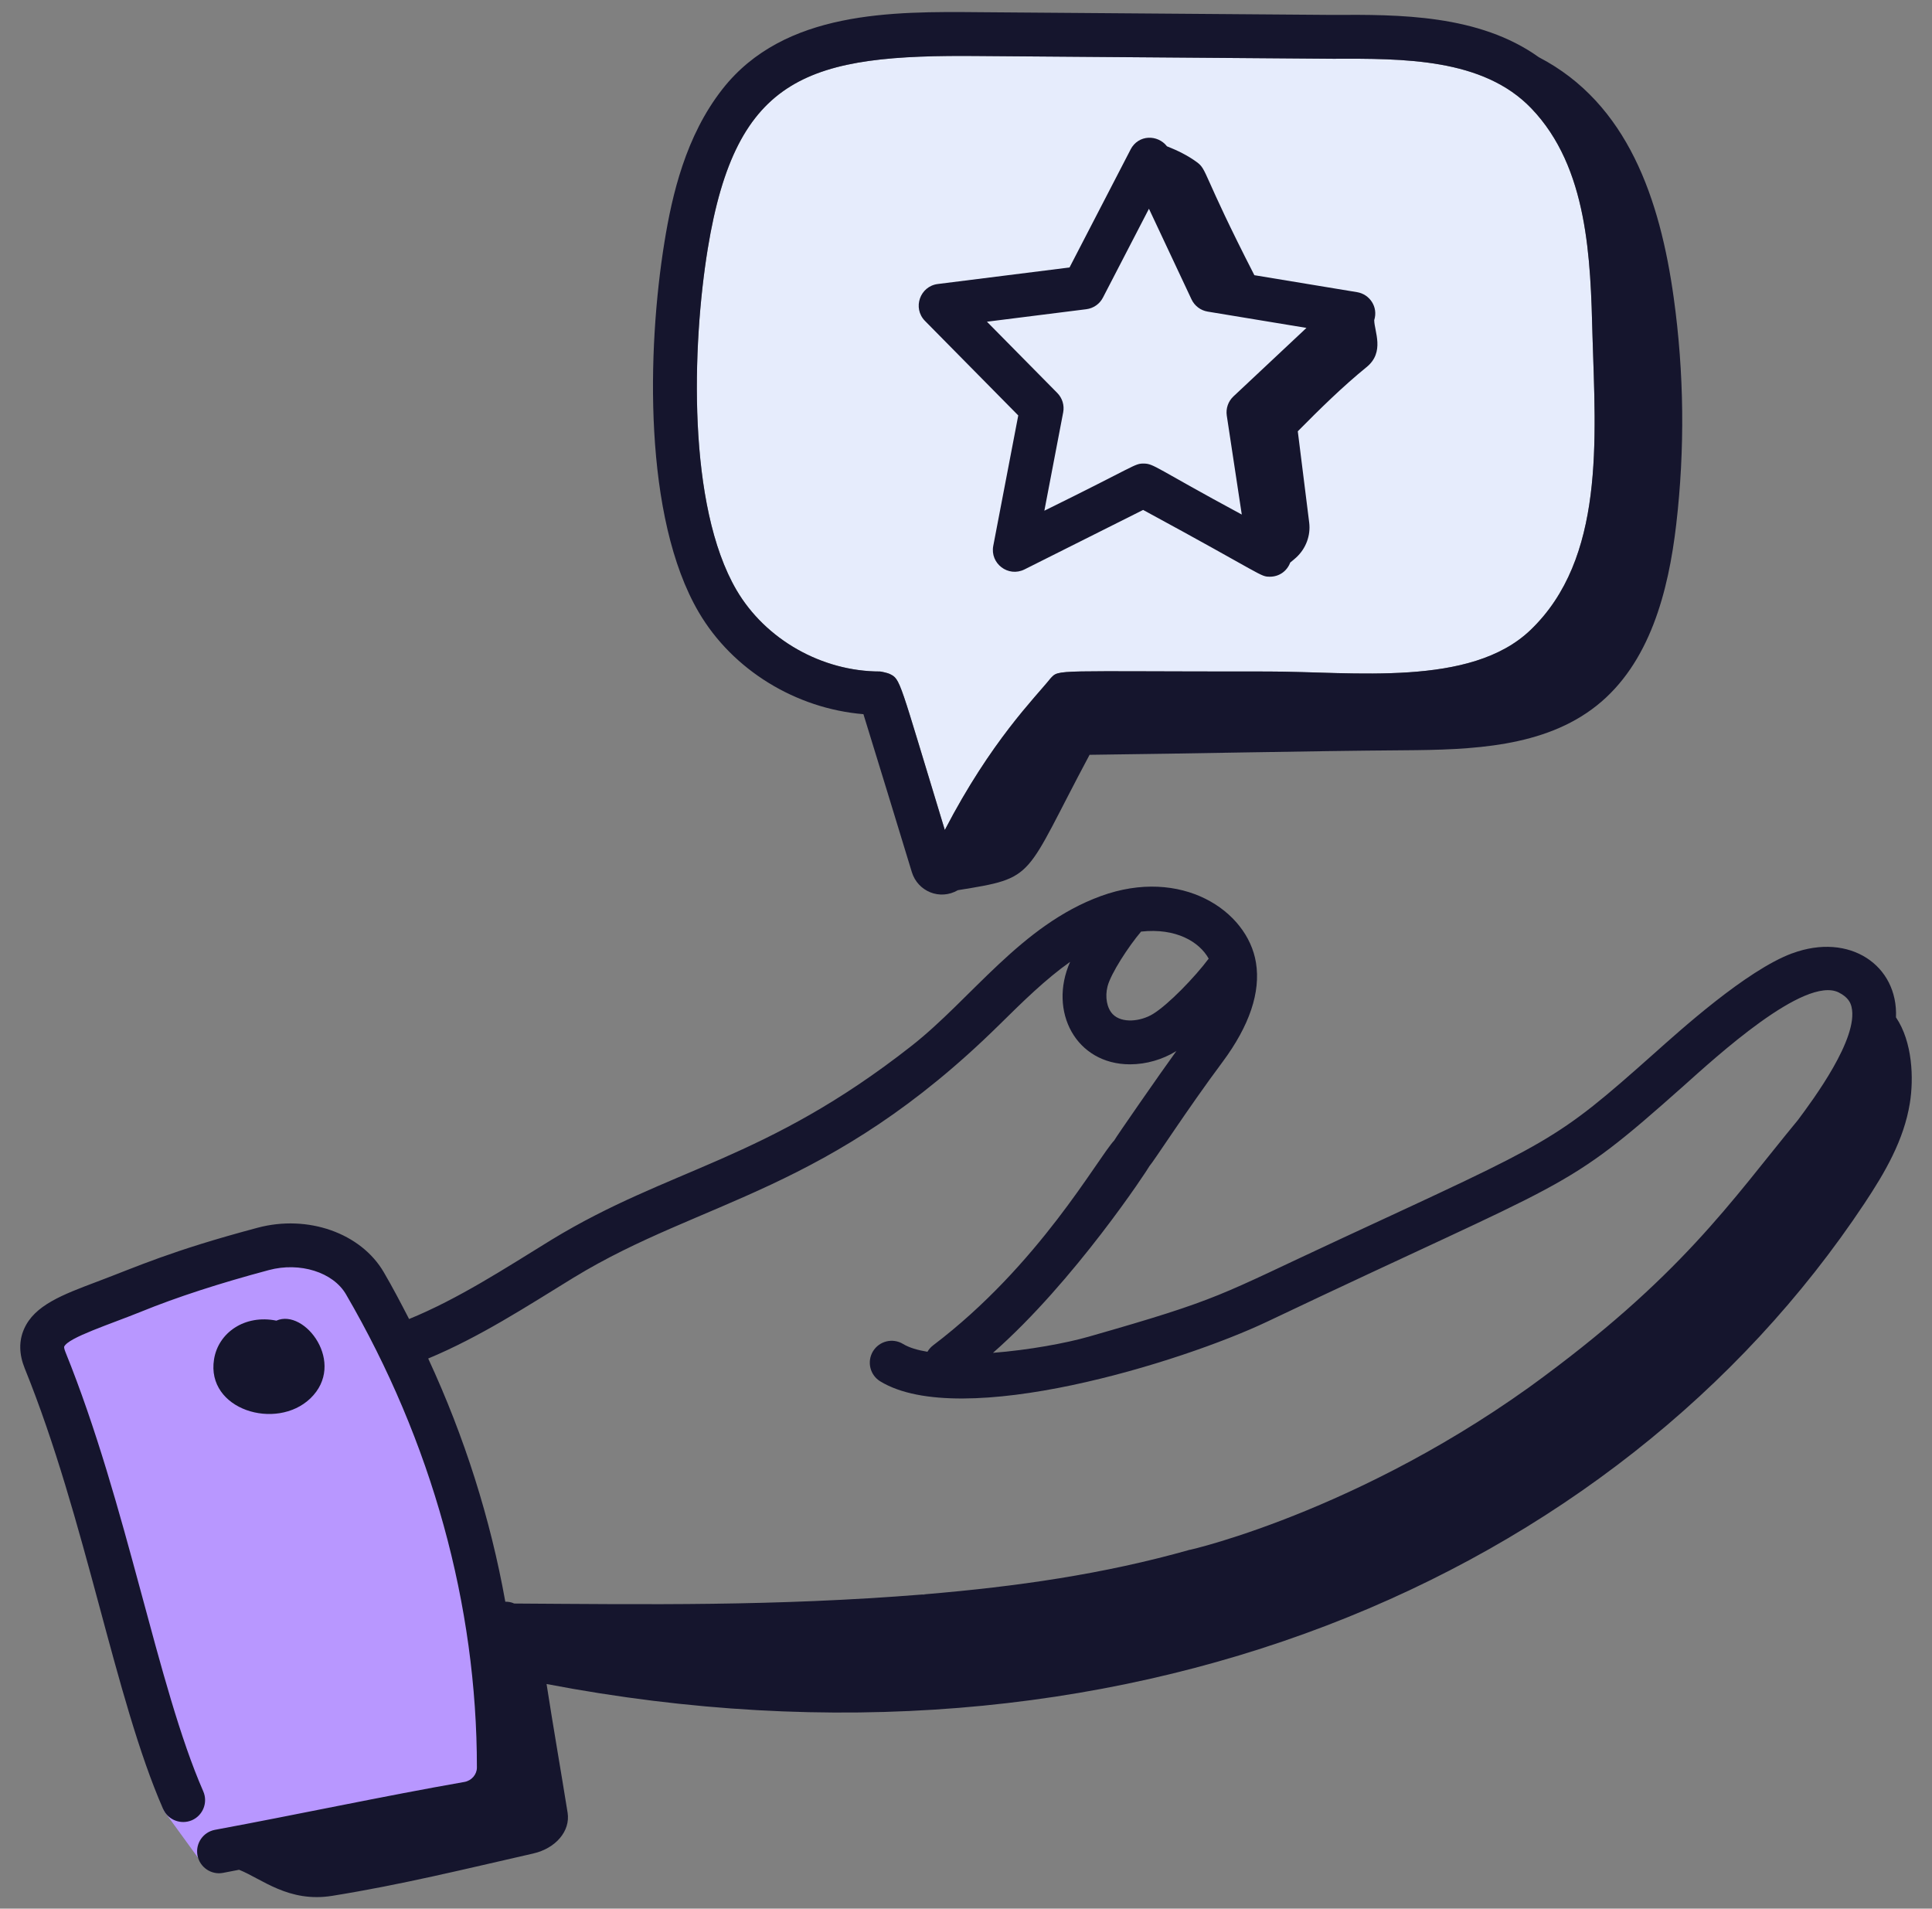<svg width="82" height="81" viewBox="0 0 82 81" fill="none" xmlns="http://www.w3.org/2000/svg">
<rect x="0" y="0" width="82" height="81" fill="#808080" stroke="none"/>
<path d="M2 56.845L14.334 52.511L19 62.845L22 75.845L8.407 78.845L6.954 76.845L2 56.845Z" fill="#B897FF"/>
<path d="M76.068 40.457C74.117 41.178 71.272 43.761 70.209 44.706C65.986 48.463 65.902 48.4 56.913 52.573C51.671 55.005 51.886 55.105 46.212 56.726C45.234 57.006 43.662 57.294 42.145 57.413C45.595 54.389 48.731 49.61 48.787 49.486C48.952 49.312 50.398 47.067 51.889 45.068C53.034 43.526 53.511 42.108 53.307 40.853C52.946 38.63 50.13 36.786 46.723 38.028C43.333 39.265 41.242 42.382 38.686 44.388C32.44 49.291 28.44 49.549 23.401 52.619C21.441 53.825 19.452 55.124 17.363 55.978C17.019 55.312 16.672 54.647 16.291 53.995C15.323 52.331 13.068 51.534 10.934 52.104C7.228 53.092 5.822 53.754 4.147 54.383C2.647 54.948 1.462 55.392 1.02 56.404C0.797 56.911 0.807 57.473 1.049 58.071C3.651 64.488 4.861 72.063 6.922 76.769C7.129 77.238 7.676 77.451 8.148 77.248C8.618 77.041 8.832 76.493 8.627 76.023C6.669 71.549 5.405 63.864 2.775 57.373C2.721 57.24 2.717 57.165 2.724 57.151C2.894 56.764 4.672 56.201 6.012 55.657C7.494 55.053 9.311 54.462 11.414 53.9C12.732 53.548 14.14 53.992 14.685 54.93C18.324 61.179 20.244 68.124 20.241 75.014C20.241 75.309 20.012 75.572 19.71 75.624C16.27 76.226 12.609 77.011 9.128 77.655C8.622 77.748 8.289 78.232 8.381 78.737C8.475 79.247 8.969 79.578 9.463 79.483C9.687 79.442 9.922 79.393 10.148 79.351C11.113 79.737 12.252 80.754 14.095 80.458C17.024 79.989 19.76 79.314 22.631 78.661C23.584 78.444 24.215 77.71 24.091 76.928C23.801 75.116 23.476 73.264 23.198 71.468C47.474 76.109 68.552 67.013 79.137 51.066C80.001 49.764 80.808 48.387 81.061 46.811C81.227 45.775 81.18 44.225 80.471 43.175C80.566 40.973 78.508 39.555 76.068 40.459V40.457ZM39.164 67.677C39.223 67.665 39.269 67.665 39.291 67.666C39.168 67.677 39.041 67.688 39.164 67.677ZM51.3 40.684C50.704 41.48 49.587 42.634 48.936 43.032C48.42 43.349 47.621 43.442 47.23 43.043C46.98 42.787 46.892 42.311 47.008 41.858C47.151 41.308 47.905 40.154 48.431 39.536C49.911 39.372 50.904 39.969 51.301 40.684H51.3ZM24.371 54.207C29.803 50.893 35.188 50.608 42.412 43.492C43.411 42.507 44.374 41.559 45.419 40.82C44.486 42.927 45.669 45.169 47.962 45.169C48.653 45.169 49.348 44.961 49.905 44.619C49.915 44.613 49.925 44.605 49.933 44.599C49.23 45.568 47.358 48.268 47.291 48.399C46.577 49.167 44.102 53.685 39.607 57.093C39.505 57.17 39.423 57.265 39.363 57.368C38.943 57.299 38.586 57.193 38.33 57.037C37.89 56.77 37.319 56.909 37.052 57.348C36.786 57.788 36.925 58.359 37.364 58.625C40.793 60.708 50.138 57.818 53.774 56.094C66.84 49.882 66.269 50.7 71.444 46.096C72.817 44.872 76.591 41.397 78.042 42.119C78.442 42.322 78.543 42.554 78.585 42.734C78.898 44.056 76.951 46.672 76.311 47.531C73.483 50.955 71.368 54.194 64.902 58.874C56.99 64.537 49.567 65.987 50.525 65.764C46.803 66.817 43.126 67.332 39.287 67.657C39.244 67.66 39.203 67.666 39.162 67.676V67.668C32.863 68.173 27.436 68.087 21.825 68.052C21.709 67.996 21.579 67.974 21.447 67.975C20.816 64.452 19.717 60.984 18.174 57.654C20.362 56.742 22.319 55.466 24.369 54.207H24.371Z" fill="#15152D"/>
<path d="M13.169 59.351C14.724 57.863 12.934 55.513 11.73 56.047C10.402 55.776 9.265 56.547 9.084 57.691C8.743 59.83 11.721 60.729 13.169 59.351Z" fill="#15152D"/>
<path d="M37.748 28.596C37.675 28.561 37.396 28.497 37.349 28.497C34.881 28.497 32.491 27.141 31.261 25.044C29.166 21.464 29.37 14.666 30.039 10.558C31.247 3.154 34.351 2.305 41.572 2.378C42.546 2.384 56.443 2.493 56.569 2.494C59.562 2.483 62.944 2.463 64.994 4.599C67.406 7.11 67.507 10.993 67.591 14.276C67.722 18.624 68.124 23.711 64.954 26.742C62.411 29.173 57.443 28.498 53.816 28.498C44.635 28.503 44.97 28.387 44.588 28.789C43.93 29.613 42.068 31.437 40.101 35.224C38.131 28.775 38.236 28.829 37.748 28.596Z" fill="#E6ECFC"/>
<path d="M47.985 6.346L45.394 11.351L39.803 12.053C39.046 12.147 38.721 13.073 39.259 13.619L43.218 17.631L42.157 23.167C42.015 23.914 42.79 24.509 43.48 24.167L48.518 21.641C53.694 24.445 53.475 24.475 53.901 24.475C54.269 24.475 54.616 24.26 54.761 23.874C54.845 23.805 54.928 23.739 55.01 23.664C55.425 23.286 55.635 22.731 55.566 22.175L55.082 18.303C56.018 17.357 56.999 16.394 58.002 15.579C58.786 14.942 58.331 14.065 58.326 13.587C58.503 13.029 58.135 12.488 57.599 12.399L53.239 11.679C51.009 7.327 51.251 7.215 50.798 6.881C50.414 6.598 49.981 6.387 49.53 6.209C49.139 5.706 48.32 5.699 47.983 6.347L47.985 6.346ZM52.351 16.823C52.129 17.031 52.024 17.334 52.068 17.635L52.705 21.837C49.033 19.857 48.978 19.673 48.538 19.673C48.145 19.673 48.256 19.742 44.326 21.674L45.125 17.499C45.182 17.201 45.088 16.893 44.874 16.677L41.889 13.653L46.105 13.123C46.407 13.085 46.672 12.902 46.811 12.632L48.765 8.859L50.572 12.706C50.701 12.979 50.957 13.175 51.258 13.224L55.45 13.916L52.351 16.823Z" fill="#15152D"/>
<path d="M65.317 2.431C62.768 0.606 59.369 0.615 56.559 0.633C56.35 0.63 41.783 0.52 41.588 0.518C37.894 0.485 33.294 0.441 30.672 3.77C29.096 5.772 28.524 8.29 28.204 10.258C27.459 14.829 27.302 21.963 29.657 25.983C31.096 28.439 33.786 30.073 36.647 30.309C37.338 32.548 38.021 34.78 38.701 37.011C38.951 37.827 39.884 38.225 40.657 37.778C44.019 37.238 43.425 37.308 46.245 32.033C50.571 31.983 55.458 31.871 59.593 31.841C62.445 31.821 65.532 31.722 67.766 29.947C70.017 28.159 70.812 25.113 71.144 22.257C71.516 19.066 71.481 15.828 71.039 12.645C70.459 8.459 69.084 4.39 65.318 2.431H65.317ZM37.748 28.596C37.675 28.561 37.396 28.497 37.349 28.497C34.881 28.497 32.491 27.141 31.261 25.044C29.166 21.464 29.37 14.666 30.039 10.558C31.247 3.154 34.351 2.305 41.572 2.378C42.546 2.384 56.443 2.493 56.569 2.494C59.562 2.483 62.944 2.463 64.994 4.599C67.406 7.11 67.507 10.993 67.591 14.276C67.722 18.624 68.124 23.711 64.954 26.742C62.411 29.173 57.443 28.498 53.816 28.498C44.635 28.503 44.97 28.387 44.588 28.789C43.93 29.613 42.068 31.437 40.101 35.224C38.131 28.775 38.236 28.829 37.748 28.596Z" fill="#15152D"/>
</svg>
